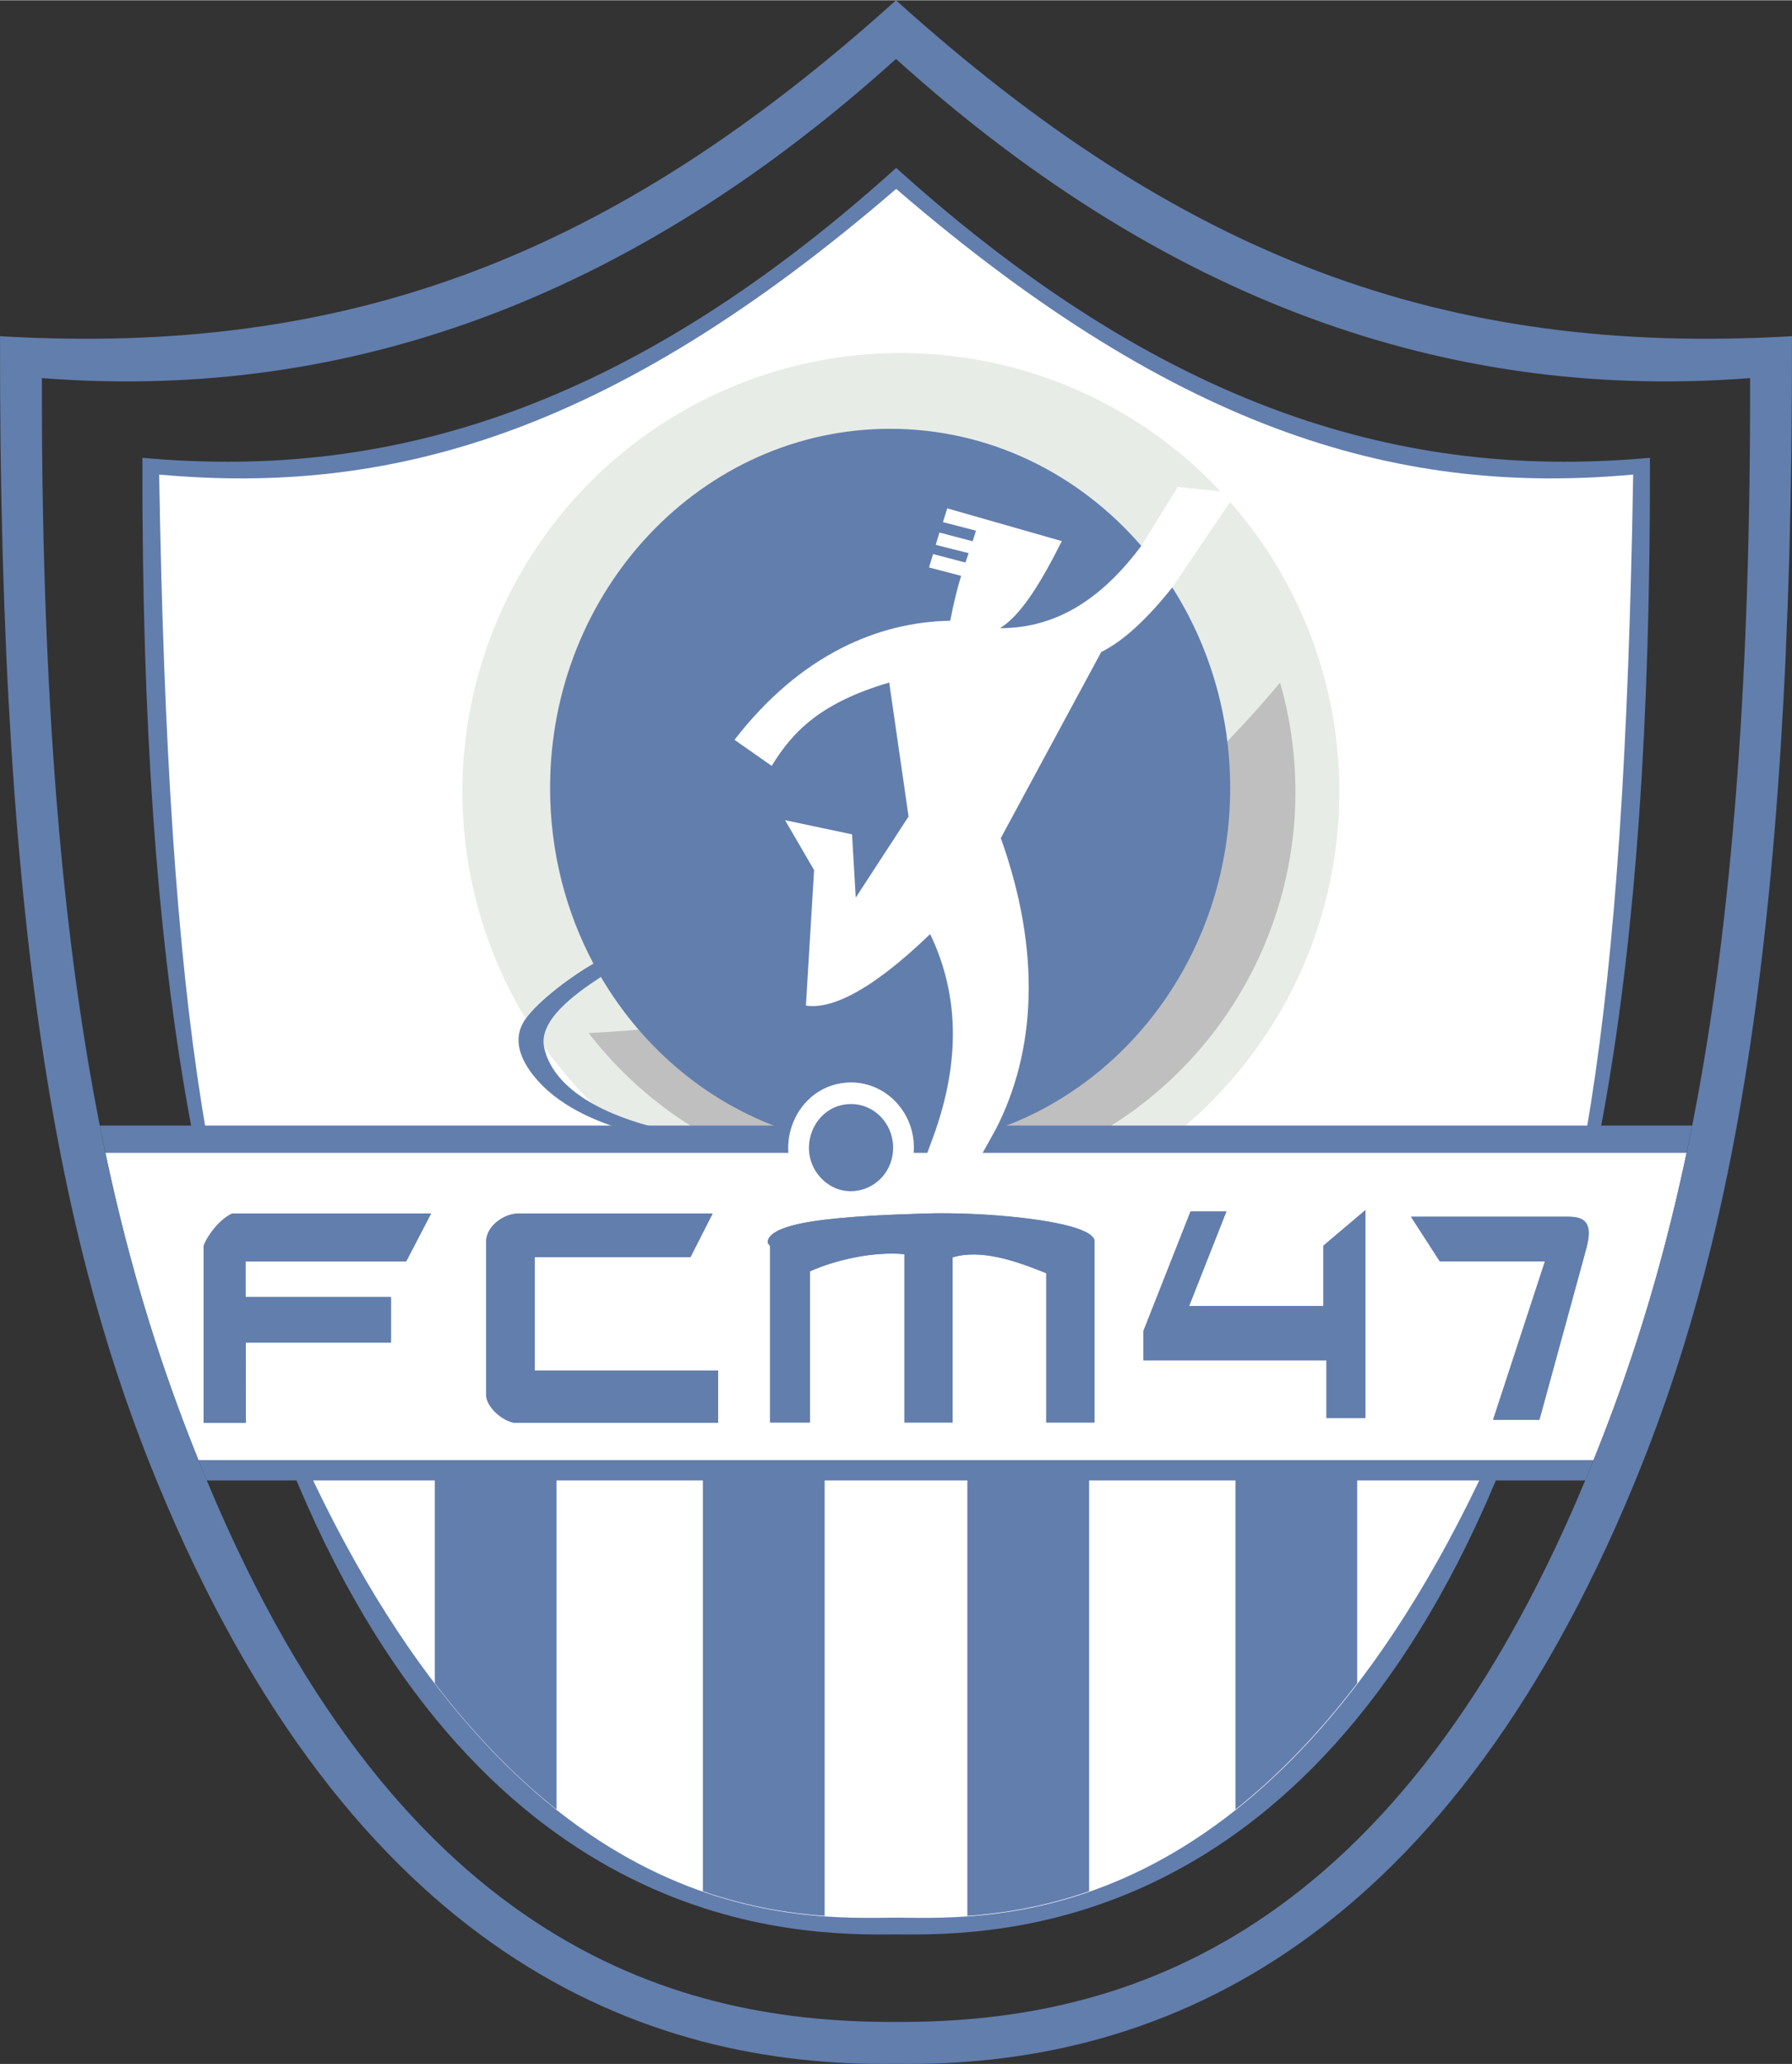 <svg height="339.31" viewBox="0 0 608.159 700" width="294.715" xmlns="http://www.w3.org/2000/svg"><rect x="0" y="0" width="608.159" height="700" fill="#333333" stroke="none"/><g transform="translate(95.356 51.878) scale(.711)"><path d="m293.645 7.016c-135.073 121.82-251.045 148.132-359.789 138.303-.58 258.064 30.053 384.603 74.027 489.008 90.827 215.642 238.571 215.935 285.762 215.441 47.191.494 194.933.201 285.76-215.441 43.975-104.405 74.609-230.944 74.029-489.008-108.744 9.829-224.716-16.483-359.789-138.303z" fill="#627ead"/><path d="m293.645 17.016c-137.199 118.277-243.045 146.132-351.789 136.303 4.381 262.316 24.986 378.884 74.027 481.008 102.874 214.225 230.571 207.935 277.762 207.441 47.191.494 174.885 6.784 277.76-207.441 49.041-102.123 69.649-218.692 74.029-481.008-108.744 9.829-214.59-18.026-351.789-136.303z" fill="#fff"/></g><g fill-rule="evenodd" transform="translate(95.356 51.878) scale(.711)"><circle cx="295.888" cy="304.615" fill="#e7ece6" r="209.298"/><path d="m476.892 252.625c24.946 86.851-15.312 179.178-95.929 220-80.616 40.821-178.864 18.629-234.107-52.881 121.038-5.475 233.016-52.224 330.035-167.119z" fill="#c0bfbf"/><path d="m290.762 131.48c-89.628 0-162.312 76.741-162.312 171.369 0 30.442 7.529 59.028 20.719 83.807-9.711 5.388-26.319 17.634-32.561 26.568-6.557 9.387-2.134 19.537 4.65 27.711 20.816 25.082 66.89 33.772 116.584 34.35l.355-2.842c-26.776-.803-46.787-4.082-62.729-8.469-33.828-9.309-47.032-24.14-49.859-37.348-2.723-12.722 13.91-25.028 27.098-33.646 20.562 35.024 52.743 61.651 90.859 73.867 3.05-13.486 14.675-23.529 28.549-23.529 16.186 0 29.315 13.668 29.332 30.527 2.898-.202 5.774-.482 8.629-.84l31.248-7.281c64.877-22.441 111.75-86.887 111.75-162.875 0-35.383-10.164-68.262-27.574-95.566l-14.768-19.846c-29.687-34.379-72.447-55.957-119.971-55.957z" fill="#627ead"/></g><path d="m147.558 497.107v73.751c13.784 18.048 27.699 32.034 41.318 42.831v-116.583zm90.983 0v144.314c15.414 5.361 29.477 7.533 41.318 8.37v-152.684zm89.758 0v152.684c11.842-.837 25.904-3.008 41.318-8.37v-144.314zm90.983 0v116.583c13.619-10.798 27.534-24.784 41.318-42.833v-73.75z" fill="#627ead"/><path d="m33.88 381.703c9.808 49.58 22.516 87.278 36.312 120.39h467.774c13.796-33.111 26.505-70.81 36.313-120.39z" fill="#627ead"/><path d="m35.772 390.964c8.824 41.753 19.746 74.9 31.582 104.216h473.449c11.836-29.316 22.757-62.463 31.582-104.216z" fill="#fff"/><g fill-rule="evenodd"><g fill="#627ead" transform="translate(94.757 51.878) scale(.711)"><g stroke-width="1.328"><path d="M114.625 505.868h92.238l-10.57 20.804h-74.302v54.092h87.456v24.965h-97.2c-6.382-1.19-13.438-8.006-13.438-13.206v-73.294c0-7.744 9.12-13.659 15.816-13.361zM-22.451 505.868h94.925l-11.888 22.872h-76.679l.04 16.969h69.381v21.725h-69.33l.09 38.296h-20.184v-84.484c1.486-4.121 7.111-12.407 13.646-15.377zM234.341 605.526h19.023v-72.113c11.753-5.248 29.615-9.578 45.071-8.179v80.292h22.996v-78.78c13.554-4.004 29.783 1.528 44.716 7.581v71.199h22.996v-86.304h-.001l.058-.298c-.421-3.122-6.058-5.73-14.868-7.78-17.415-4.052-46.368-5.927-65.894-5.295-13.835.447-37.859 1.182-54.588 3.872-13.01 2.092-20.904 5.488-20.697 10.096l1.189 1.634z"/></g><path d="m518.455 504.243-20.014 16.919v28.807h-64.129l17.781-45.089h-17.096l-22.453 56.936v14.037h87.347v27.555h18.564zM540.223 507.385h75.471c10.592 0 10.518 6.723 7.931 16.163l-22.107 80.695h-22.1l24.749-75.566h-50.184zM114.625 505.868h92.238l-10.57 20.804h-74.302v54.092h87.456v24.965h-97.2c-6.382-1.19-13.438-8.006-13.438-13.206v-73.294c0-7.744 9.12-13.659 15.816-13.361zM-22.451 505.868h94.925l-11.888 22.872h-76.679l.04 16.969h69.381v21.725h-69.33l.09 38.296h-20.184v-84.484c1.486-4.121 7.111-12.407 13.646-15.377zM234.341 605.526h19.023v-72.113c11.753-5.248 29.615-9.578 45.071-8.179v80.292h22.996v-78.78c13.554-4.004 29.783 1.528 44.716 7.581v71.199h22.996v-86.304h-.001l.058-.298c-.421-3.122-6.058-5.73-14.868-7.78-17.415-4.052-46.368-5.927-65.894-5.295-13.835.447-37.859 1.182-54.588 3.872-13.01 2.092-20.904 5.488-20.697 10.096l1.189 1.634z"/><path d="m518.455 504.243-20.014 16.919v28.807h-64.129l17.781-45.089h-17.096l-22.453 56.936v14.037h87.347v27.555h18.564zM540.223 507.385h75.471c10.592 0 10.518 6.723 7.931 16.163l-22.107 80.695h-22.1l24.749-75.566h-50.184z"/></g><g transform="translate(95.356 51.878) scale(.711)"><path d="m272.126 443.355c16.552 0 29.97 13.893 29.97 31.031 0 27.648-32.282 41.489-51.162 21.941-18.879-19.548-5.511-52.973 21.191-52.973z" fill="#fff"/><path d="m272.116 453.619c11.083 0 20.067 9.302 20.067 20.777 0 18.512-21.615 27.779-34.256 14.691-12.641-13.088-3.69-35.469 14.189-35.469z" fill="#627ead"/></g><path d="m337.971 382.916c13.549-26.439 15.509-60.009 1.676-98.731l34.082-63.114c7.708-3.805 15.768-11.471 24.075-21.856l21.73-32.085-19.855-2.038-12.372 20.017c-12.532 16.701-27.625 27.887-47.912 27.884 7.384-4.571 14.243-16.191 20.954-29.537l-38.878-11.108-1.452 4.666 11.204 2.897c-.383 1.278-.759 2.465-1.129 3.596l-11.274-2.955-1.262 4.167 11.175 2.822c-.367 1.066-.73 2.116-1.092 3.184l-10.968-2.875-1.388 4.546 10.899 2.833c-1.195 3.919-2.405 8.57-3.704 15.239-24.236.418-50.743 11.357-73.212 40.393l12.623 8.836c7.32-11.95 16.829-21.46 39.888-28.275l6.564 45.442-17.924 27.518-1.262-21.459-22.721-4.797 9.846 16.915-2.777 45.947c7.74 1.265 20.868-3.7 42.16-24.236 10.414 21.626 10.13 45.387.096 71.34l-3.337 9.069h17.622z" fill="#fff"/></g><path d="m304.08 0c-96.011 86.59-185.474 120.93-304.074 113.944-.412 212.145 22.72 314.363 53.401 388.815 66.071 160.331 164.743 198.565 250.674 197.206 85.93 1.358 184.601-36.875 250.672-197.206 30.681-74.452 53.814-176.671 53.402-388.815-118.6 6.986-208.063-27.354-304.074-113.944zm0 19.903c96.011 86.59 193.421 115.747 289.858 108.257.412 203.078-25.198 300.299-56.245 374.599-66.575 159.324-161.787 183.341-233.613 182.99-71.826.351-167.039-23.666-233.614-182.99-31.047-74.3-56.656-171.521-56.244-374.599 96.437 7.49 193.847-21.667 289.858-108.257z" fill="#627ead"/></svg>